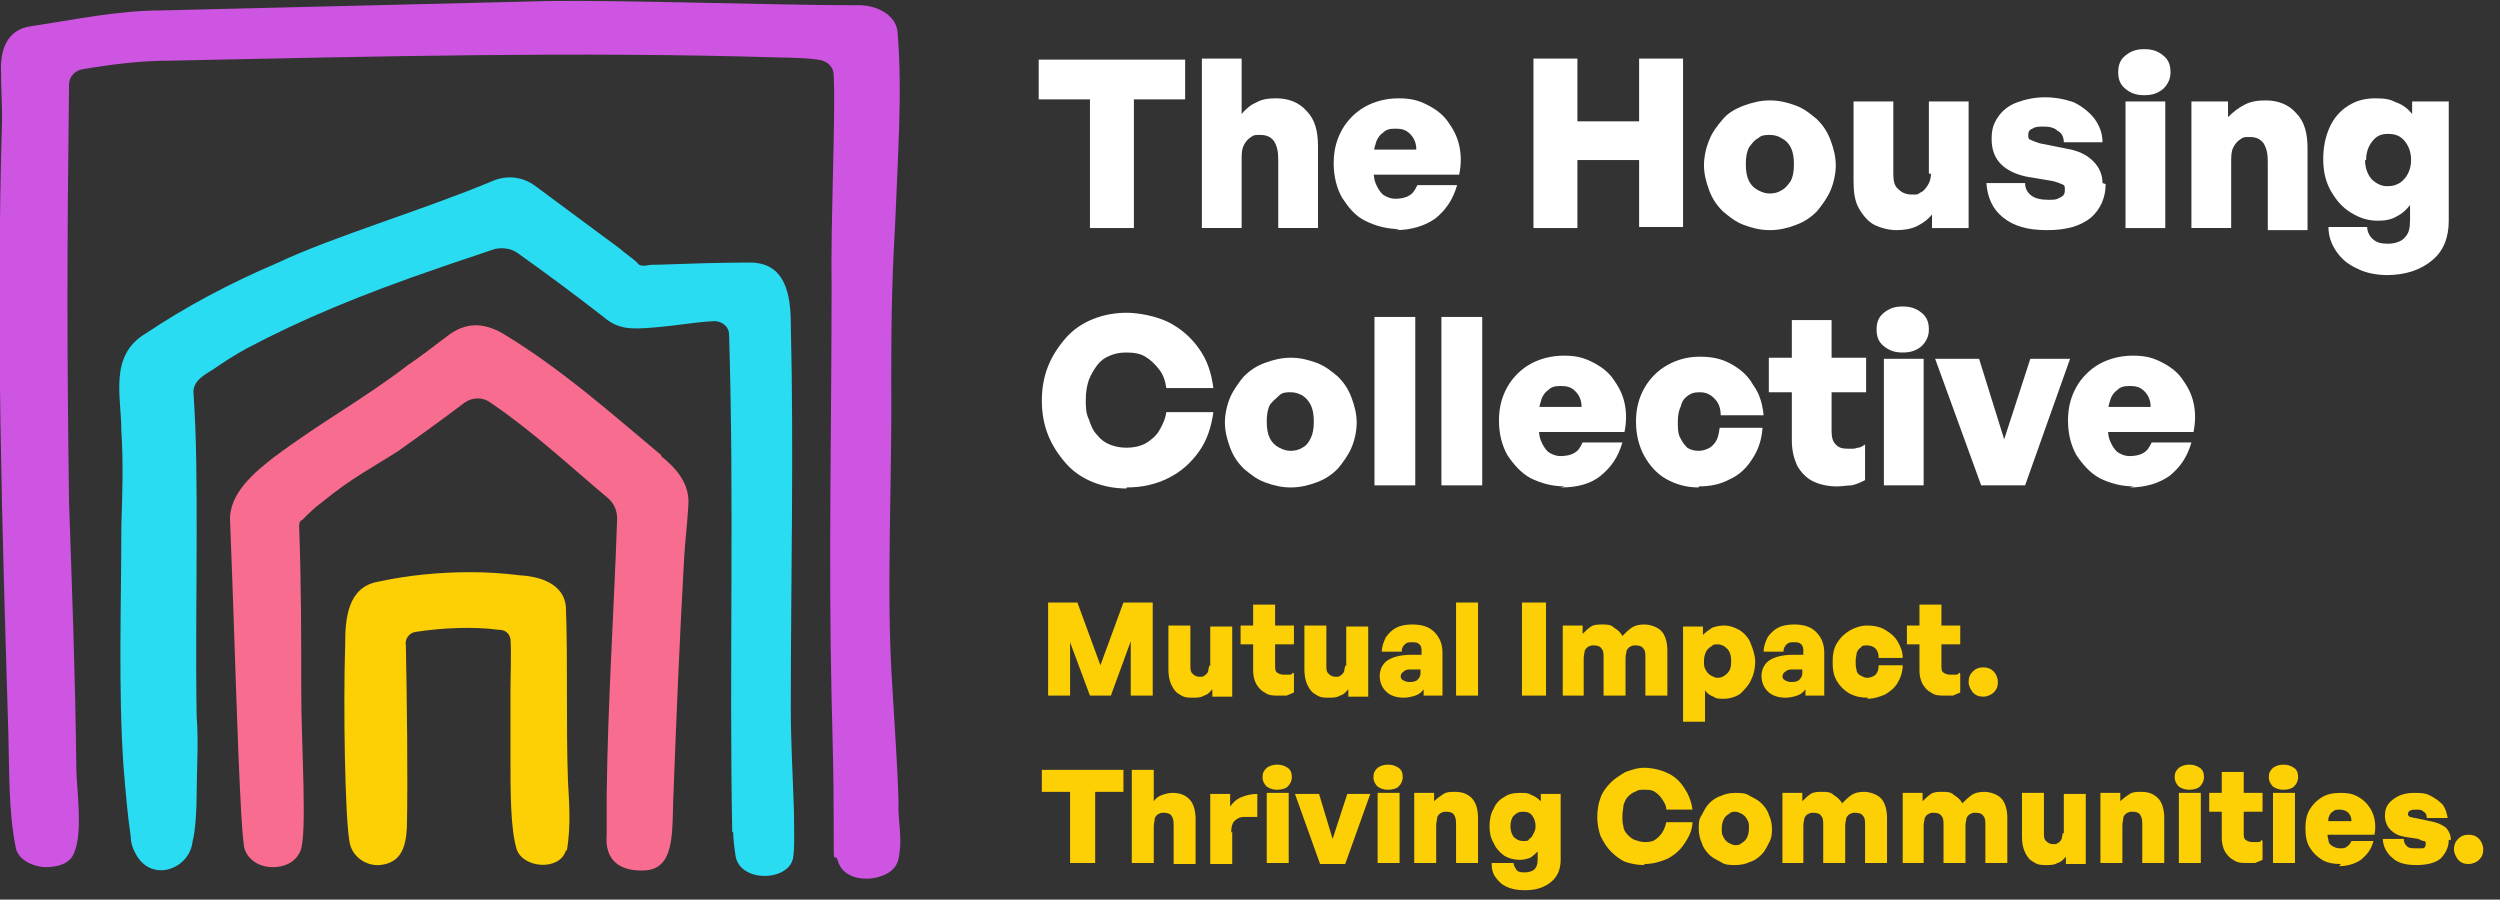 <?xml version="1.0" encoding="UTF-8"?>
<svg xmlns="http://www.w3.org/2000/svg" id="Layer_1" data-name="Layer 1" version="1.1" viewBox="0 0 239 86">
  <rect x="0" y="0" width="239" height="86" fill="#333333" stroke="none"/>
  <defs>
    <style>
      .cls-1 {
        fill: #fcd004;
      }

      .cls-1, .cls-2, .cls-3, .cls-4, .cls-5 {
        stroke-width: 0px;
      }

      .cls-2 {
        fill: #2adcf1;
      }

      .cls-3 {
        fill: #fff;
      }

      .cls-4 {
        fill: #f86d8f;
      }

      .cls-5 {
        fill: #cd55e1;
      }
    </style>
  </defs>
  <path class="cls-1" d="M104.2,66.5l-1.9-5.1v5.1h-2.1v-8.9h2.8l2.2,6,2.2-6h2.8v8.9h-2.1v-5.2l-1.9,5.2h-1.9ZM115.7,63.7v-3.8h2.1v6.7h-1.9v-.7c-.2.2-.4.5-.8.6-.3.2-.7.2-1.1.2s-.8,0-1.2-.3c-.4-.2-.6-.5-.8-.9-.2-.4-.3-.9-.3-1.5v-4.2h2.1v3.8c0,.4,0,.6.2.8.2.2.4.3.7.3s.3,0,.4-.1c.1,0,.3-.2.4-.4,0-.2.1-.4.1-.6ZM123.7,64.4v1.8c-.2.1-.5.2-.7.3-.2,0-.5,0-.8,0-.5,0-.9,0-1.3-.3-.4-.2-.6-.5-.8-.8-.2-.4-.3-.8-.3-1.3v-2.5h-1.2v-1.8h1.2v-2h2.1v2h1.8v1.8h-1.8v2c0,.3,0,.6.2.7.1.1.4.2.6.2s.3,0,.5,0c.2,0,.3,0,.4-.2ZM128.7,63.7v-3.8h2.1v6.7h-1.9v-.7c-.2.2-.4.5-.8.6-.3.2-.7.2-1.1.2s-.8,0-1.2-.3c-.4-.2-.6-.5-.8-.9-.2-.4-.3-.9-.3-1.5v-4.2h2.1v3.8c0,.4,0,.6.2.8.2.2.4.3.7.3s.3,0,.4-.1c.1,0,.3-.2.4-.4,0-.2.1-.4.1-.6ZM136.1,66.5v-.6c-.2.3-.5.5-.8.6-.3.1-.7.2-1.1.2-.7,0-1.3-.2-1.7-.6-.4-.4-.6-.9-.6-1.5s.3-1.2.8-1.5c.5-.3,1.2-.5,2.2-.5s.4,0,.5,0c.2,0,.3,0,.5,0v-.3c0-.3,0-.5-.2-.7-.2-.2-.4-.2-.7-.2s-.5,0-.7.2c-.2.2-.3.4-.3.7h-1.9c0-.5.2-1,.4-1.4.3-.4.6-.7,1-.9.4-.2.9-.3,1.5-.3.9,0,1.6.2,2.1.7.5.5.8,1.1.8,2v4.1h-1.7ZM133.9,64.5c0,.2,0,.4.2.5.1.1.4.2.6.2s.6,0,.8-.2c.2-.2.3-.4.3-.6v-.4c-.2,0-.3,0-.4,0-.1,0-.3,0-.4,0-.4,0-.6,0-.8.2-.2.1-.3.3-.3.5ZM141.3,66.5h-2.1v-8.9h2.1v8.9ZM147.8,66.5h-2.3v-8.9h2.3v8.9ZM151.5,66.5h-2.1v-6.7h1.9v.8c.3-.3.5-.5.8-.7.3-.2.7-.2,1.1-.2s.8,0,1.1.3c.3.2.6.4.8.8.3-.3.6-.6.9-.8.3-.2.7-.3,1.2-.3s1.2.2,1.6.6.6,1.1.6,1.9v4.3h-2.1v-3.6c0-.4,0-.7-.2-.9-.1-.2-.4-.3-.7-.3s-.3,0-.5.1c-.1,0-.3.2-.4.4,0,.2-.1.4-.1.7v3.6h-2.1v-3.6c0-.4,0-.7-.2-.9-.1-.2-.4-.3-.7-.3s-.3,0-.5.1c-.1,0-.3.2-.4.4,0,.2-.1.4-.1.7v3.6ZM167.8,63.2c0,.6-.1,1.2-.4,1.8-.2.5-.6.9-1,1.3-.4.3-1,.5-1.6.5s-.7,0-1-.2c-.3-.1-.6-.3-.8-.6v3h-2.1v-9.1h1.9v.8c.3-.3.6-.5.9-.7.3-.1.7-.2,1.1-.2.6,0,1.1.2,1.6.5.4.3.8.7,1,1.3.2.5.4,1.1.4,1.7ZM165.5,63.2c0-.5-.1-.9-.4-1.2-.3-.3-.6-.4-.9-.4s-.4,0-.6.2c-.2.1-.4.3-.5.5-.1.2-.2.5-.2.9s0,.6.2.9c.1.2.3.4.5.5.2.1.4.2.6.2.3,0,.6-.1.9-.4.3-.3.4-.6.4-1.2ZM172.6,66.5v-.6c-.2.3-.5.5-.8.6-.3.1-.7.2-1.1.2-.7,0-1.3-.2-1.7-.6-.4-.4-.6-.9-.6-1.5s.3-1.2.8-1.5c.5-.3,1.2-.5,2.2-.5s.4,0,.5,0c.2,0,.3,0,.5,0v-.3c0-.3,0-.5-.2-.7-.2-.2-.4-.2-.7-.2s-.5,0-.7.2c-.2.2-.3.4-.3.7h-1.9c0-.5.2-1,.4-1.4.3-.4.6-.7,1-.9.4-.2.9-.3,1.5-.3.9,0,1.6.2,2.1.7.5.5.8,1.1.8,2v4.1h-1.7ZM170.4,64.5c0,.2,0,.4.2.5.1.1.4.2.6.2s.6,0,.8-.2c.2-.2.3-.4.3-.6v-.4c-.2,0-.3,0-.4,0-.1,0-.3,0-.4,0-.4,0-.6,0-.8.2-.2.1-.3.3-.3.5ZM178.6,66.7c-.7,0-1.2-.1-1.8-.4-.5-.3-.9-.7-1.2-1.2-.3-.5-.4-1.1-.4-1.8s.1-1.3.4-1.8c.3-.5.7-.9,1.2-1.2.5-.3,1.1-.5,1.7-.5s1.2.1,1.7.4c.5.3.9.6,1.2,1.1.3.5.5,1,.5,1.6h-2.3c0-.4-.1-.7-.3-.9-.2-.2-.5-.3-.8-.3s-.5,0-.6.2c-.2.1-.3.3-.4.5,0,.2-.1.5-.1.8s0,.6.1.9c0,.2.2.4.4.5.2.1.4.2.6.2s.6-.1.8-.3c.2-.2.3-.5.3-.9h2.3c0,.6-.2,1.2-.5,1.7-.3.5-.7.8-1.2,1.1-.5.2-1,.4-1.7.4ZM187.4,64.4v1.8c-.2.1-.5.2-.7.3-.2,0-.5,0-.8,0-.5,0-.9,0-1.3-.3-.4-.2-.6-.5-.8-.8-.2-.4-.3-.8-.3-1.3v-2.5h-1.2v-1.8h1.2v-2h2.1v2h1.8v1.8h-1.8v2c0,.3,0,.6.2.7.1.1.4.2.6.2s.3,0,.5,0c.2,0,.3,0,.4-.2ZM191,65.2c0,.4-.1.7-.4,1-.2.2-.6.4-1,.4s-.7-.1-1-.4c-.2-.3-.4-.6-.4-1s.1-.7.4-1c.3-.3.6-.4,1-.4s.7.1,1,.4c.2.2.4.6.4,1ZM104.6,82.5h-2.3v-6.8h-2.7v-2.1h7.8v2.1h-2.7v6.8ZM110.3,79v3.5h-2.1v-8.9h2.1v3c.2-.3.5-.5.8-.6.3-.1.6-.2,1-.2.7,0,1.2.2,1.6.6.4.4.6,1.1.6,1.9v4.3h-2.1v-3.6c0-.4,0-.7-.2-1-.1-.2-.4-.3-.7-.3s-.3,0-.5.1c-.1,0-.3.2-.4.4,0,.2-.1.5-.1.8ZM117.8,79.5v3.1h-2.1v-6.7h1.9v1.2c.3-.4.6-.7,1.1-.9.5-.2,1-.3,1.5-.3v2.2c-.5,0-.9,0-1.3,0-.4,0-.7.2-.9.4-.2.2-.3.6-.3,1.1ZM123.2,82.5h-2.1v-6.7h2.1v6.7ZM123.5,74.3c0,.3-.1.6-.4.9-.2.2-.6.3-1,.3s-.7-.1-1-.3c-.2-.2-.4-.5-.4-.9s.1-.6.4-.9c.3-.2.6-.3,1-.3s.7.1,1,.3c.3.2.4.5.4.9ZM131,75.9l-2.4,6.7h-2.4l-2.4-6.7h2.3l1.3,4.3,1.4-4.3h2.2ZM133.8,82.5h-2.1v-6.7h2.1v6.7ZM134.1,74.3c0,.3-.1.6-.4.9-.2.2-.6.3-1,.3s-.7-.1-1-.3c-.2-.2-.4-.5-.4-.9s.1-.6.4-.9c.3-.2.6-.3,1-.3s.7.1,1,.3c.3.2.4.5.4.9ZM137.3,79v3.5h-2.1v-6.7h1.9v.8c.3-.3.6-.5.9-.7.3-.2.7-.2,1.1-.2.7,0,1.2.2,1.6.6.4.4.6,1.1.6,1.9v4.3h-2.1v-3.6c0-.4,0-.7-.2-1-.1-.2-.4-.3-.7-.3s-.3,0-.5.1c-.1,0-.3.2-.4.4,0,.2-.1.5-.1.8ZM145.7,85.1c-.6,0-1.2-.1-1.6-.3-.5-.2-.8-.5-1.1-.9-.3-.4-.4-.8-.4-1.4h2.1c0,.3.2.5.3.7.2.2.5.2.8.2s.7-.1.9-.3c.2-.2.3-.5.3-.9v-.8c-.2.2-.4.4-.7.6-.3.1-.6.2-1,.2-.5,0-1-.1-1.5-.4-.4-.3-.8-.7-1-1.2-.3-.5-.4-1-.4-1.6s.1-1.2.4-1.7c.2-.5.6-.9,1-1.1.4-.3.9-.4,1.5-.4s.8,0,1.1.2c.3.1.6.3.9.6v-.7h1.9v6.3c0,.9-.3,1.6-.9,2.1-.6.5-1.4.8-2.4.8ZM144.4,79c0,.4.1.7.3,1,.2.2.5.4.9.4s.5,0,.6-.2c.2-.1.3-.3.4-.5.1-.2.2-.4.2-.7,0-.4-.1-.7-.3-1-.2-.3-.5-.4-.9-.4s-.6.1-.9.4c-.2.2-.3.6-.3,1ZM157.2,82.7c-.6,0-1.2-.1-1.8-.3-.5-.2-1-.6-1.4-1-.4-.4-.7-.9-1-1.5-.2-.6-.3-1.2-.3-1.8s.1-1.3.3-1.8c.2-.6.6-1.1,1-1.5.4-.4.9-.7,1.4-1,.6-.2,1.1-.4,1.8-.4s1.6.2,2.2.5c.7.3,1.2.8,1.6,1.4.4.6.7,1.3.8,2.1h-2.5c0-.4-.2-.7-.4-1-.2-.3-.4-.5-.7-.7-.3-.2-.6-.2-1-.2s-.6,0-.9.2c-.3.1-.5.3-.7.5-.2.2-.3.5-.4.8,0,.3-.1.6-.1,1s0,.7.1,1c0,.3.2.6.4.8.2.2.4.4.7.5.3.1.6.2.9.2s.7,0,1-.2c.3-.2.5-.4.7-.7.2-.3.3-.6.4-1h2.5c0,.8-.4,1.5-.8,2.1-.4.6-1,1.1-1.6,1.4-.7.3-1.4.5-2.2.5ZM165.9,82.7c-.5,0-1,0-1.4-.3-.4-.2-.8-.4-1.1-.7-.3-.3-.6-.7-.7-1.1-.2-.4-.3-.9-.3-1.4s0-.9.3-1.3c.2-.4.4-.8.7-1.1.3-.3.7-.6,1.1-.7.4-.2.9-.3,1.4-.3s1,0,1.4.3c.4.2.8.4,1.1.7.3.3.6.7.7,1.1.2.4.3.9.3,1.3s0,.9-.3,1.4c-.2.4-.4.8-.7,1.1-.3.3-.7.6-1.1.7-.4.2-.9.3-1.4.3ZM165.9,80.8c.2,0,.4,0,.6-.2.2-.1.4-.3.5-.5.1-.2.2-.5.2-.9s0-.6-.2-.9c-.1-.2-.3-.4-.5-.5-.2-.1-.4-.2-.6-.2s-.4,0-.6.2c-.2.1-.4.3-.5.5-.1.2-.2.5-.2.9s0,.6.2.9c.1.2.3.4.5.5.2.1.4.2.6.2ZM172.5,82.5h-2.1v-6.7h1.9v.8c.3-.3.5-.5.8-.7.3-.2.7-.2,1.1-.2s.8,0,1.1.3c.3.2.6.4.8.8.3-.3.6-.6.9-.8.3-.2.7-.3,1.2-.3s1.2.2,1.6.6.6,1.1.6,1.9v4.3h-2.1v-3.6c0-.4,0-.7-.2-.9-.1-.2-.4-.3-.7-.3s-.3,0-.5.1c-.1,0-.3.2-.4.4,0,.2-.1.4-.1.7v3.6h-2.1v-3.6c0-.4,0-.7-.2-.9-.1-.2-.4-.3-.7-.3s-.3,0-.5.1c-.1,0-.3.2-.4.4,0,.2-.1.4-.1.7v3.6ZM184,82.5h-2.1v-6.7h1.9v.8c.3-.3.5-.5.8-.7.3-.2.7-.2,1.1-.2s.8,0,1.1.3c.3.2.6.4.8.8.3-.3.6-.6.9-.8.3-.2.7-.3,1.2-.3s1.2.2,1.6.6c.4.4.6,1.1.6,1.9v4.3h-2.1v-3.6c0-.4,0-.7-.2-.9-.1-.2-.4-.3-.7-.3s-.3,0-.5.1c-.1,0-.3.2-.4.4,0,.2-.1.4-.1.7v3.6h-2.1v-3.6c0-.4,0-.7-.2-.9-.1-.2-.4-.3-.7-.3s-.3,0-.5.1c-.1,0-.3.2-.4.4,0,.2-.1.4-.1.7v3.6ZM197.3,79.7v-3.8h2.1v6.7h-1.9v-.7c-.2.2-.4.5-.8.6-.3.2-.7.2-1.1.2s-.8,0-1.2-.3c-.4-.2-.6-.5-.8-.9-.2-.4-.3-.9-.3-1.5v-4.2h2.1v3.8c0,.4,0,.6.2.8.2.2.4.3.7.3s.3,0,.4-.1c.1,0,.3-.2.4-.4,0-.2.1-.4.1-.6ZM202.9,79v3.5h-2.1v-6.7h1.9v.8c.3-.3.6-.5.9-.7.3-.2.7-.2,1.1-.2.7,0,1.2.2,1.6.6.4.4.6,1.1.6,1.9v4.3h-2.1v-3.6c0-.4,0-.7-.2-1-.1-.2-.4-.3-.7-.3s-.3,0-.5.1c-.1,0-.3.2-.4.4,0,.2-.1.5-.1.8ZM210.4,82.5h-2.1v-6.7h2.1v6.7ZM210.7,74.3c0,.3-.1.6-.4.9-.2.2-.6.3-1,.3s-.7-.1-1-.3c-.2-.2-.4-.5-.4-.9s.1-.6.4-.9c.3-.2.6-.3,1-.3s.7.1,1,.3c.3.2.4.5.4.9ZM216.3,80.4v1.8c-.2.1-.5.2-.7.3-.2,0-.5,0-.8,0-.5,0-.9,0-1.3-.3-.4-.2-.6-.5-.8-.8-.2-.4-.3-.8-.3-1.3v-2.5h-1.2v-1.8h1.2v-2h2.1v2h1.8v1.8h-1.8v2c0,.3,0,.6.2.7.1.1.4.2.6.2s.3,0,.5,0c.2,0,.3,0,.4-.2ZM219.4,82.5h-2.1v-6.7h2.1v6.7ZM219.7,74.3c0,.3-.1.6-.4.9-.2.2-.6.3-1,.3s-.7-.1-1-.3c-.2-.2-.4-.5-.4-.9s.1-.6.4-.9c.3-.2.6-.3,1-.3s.7.1,1,.3c.3.2.4.5.4.9ZM223.8,82.6c-.7,0-1.3-.1-1.8-.4-.5-.3-.9-.7-1.2-1.2-.3-.5-.4-1.1-.4-1.8s.1-1.3.4-1.8c.3-.5.7-.9,1.2-1.2.5-.3,1.1-.4,1.8-.4s1.1.1,1.5.3c.4.2.8.5,1.1.9.3.4.5.8.6,1.3.1.5.1,1,0,1.5h-5.4v-1.3h3.2c0-.3-.1-.6-.3-.8-.2-.2-.5-.3-.8-.3s-.5,0-.7.2c-.2.1-.3.3-.4.6,0,.3-.1.6-.1,1.1s0,.7.1,1c0,.3.2.5.4.6.2.1.4.2.7.2s.5,0,.7-.2c.2-.1.3-.3.4-.5h2.1c-.2.8-.6,1.3-1.2,1.8-.6.4-1.3.6-2.1.6ZM234.1,80.3c0,.7-.3,1.3-.8,1.8-.5.4-1.3.6-2.3.6s-1.8-.2-2.3-.7c-.5-.4-.9-1.1-.9-1.8h2c0,.3.1.5.3.7.2.2.5.2.9.2s.5,0,.6,0c.2,0,.3-.2.3-.4s0-.3-.2-.3c-.1,0-.3-.1-.5-.2l-1.3-.2c-.6-.1-1-.3-1.4-.7-.3-.3-.5-.8-.5-1.3s.1-.8.3-1.1c.2-.3.6-.6,1-.8.4-.2.9-.3,1.5-.3s1.1,0,1.6.3c.4.2.8.5,1.1.8.3.4.4.8.5,1.3h-2c0-.3-.1-.5-.3-.6-.2-.2-.4-.2-.7-.2s-.4,0-.6.1c-.1,0-.2.2-.2.3s0,.2.2.3c.1,0,.3.1.5.1l1.4.3c.6.1,1.1.3,1.5.6.3.3.5.7.5,1.2ZM237.4,81.2c0,.4-.1.7-.4,1-.2.2-.6.4-1,.4s-.7-.1-1-.4c-.2-.3-.4-.6-.4-1s.1-.7.4-1c.3-.3.6-.4,1-.4s.7.1,1,.4c.2.2.4.6.4,1Z"></path>
  <path class="cls-5" d="M85.8,82.5c.6-2.2,0-4,.1-5.8-.1-3.7-.4-7.5-.6-11.2-.6-8.6,0-19.8-.1-28.9,0-6.9.1-10.4.4-15.7.2-5.5.7-12.2.2-17.9-.2-1.7-2.2-2.6-4-2.5-7.7,0-21.9-.5-29.4-.4-12.4.3-24.9.6-37.1.9-4,0-8.3.9-12.3,1.5C.6,2.8,0,4.9.1,6.9c0,1.5.1,3,.1,4.4-.6,20,0,39,.6,58.9.1,3.4,0,7.3.7,10.8.2,1.1,1.4,1.8,2.8,1.9,1.2,0,2.4-.3,2.8-1.4.8-2,.3-5.3.2-7.8-.1-9.2-.4-16.9-.7-25.7-.2-14.8-.2-23.6,0-39.9,0-.8.6-1.4,1.4-1.5,3-.5,5.6-.8,8.2-.8,19.4-.4,39.1-.9,58.5-.3,0,0,2.1,0,3.5.2.9.1,1.5.7,1.5,1.5.2,3.6-.3,14-.2,20.3,0,12.1-.3,26.7,0,39.2.1,4.7.2,6.9.2,12s0,2.4.4,3.6c.7,2.5,5.1,2,5.7.1h0Z"></path>
  <path class="cls-4" d="M63.2,43.5c-4.9-4.1-9.5-8.2-15.1-11.6-1.9-1.1-3.6-1.1-5.3.2-1.2.9-2.6,2-3.8,2.8-4.3,3.3-8.1,5.3-12.8,8.8-1.8,1.4-4.4,3.5-4.2,6.2.3,7.5.5,14.5.8,22.4.2,4.4.3,6.8.5,8.4.1,1.2,1.2,2.2,2.8,2.2,1,0,2.1-.4,2.6-1.5.7-1.5.1-10.2.1-15.1,0-5.2,0-10.6-.2-15.9,0-.3,0-.6.3-.7.6-.6,1.2-1.2,1.9-1.7,2.8-2.3,4.8-3.3,7.3-4.9,2.1-1.5,4.2-3,6.3-4.6.7-.5,1.7-.6,2.5,0,4,2.7,7.5,6,11.2,9.1.6.5.9,1.2.9,2-.3,8.7-.9,17.7-1,26.4v3.8c-.2,2.3,1.1,3.6,3.8,3.4,2.9-.3,2.4-4.1,2.6-7.7.2-5.5.6-15.1,1-22.1.1-1.7.3-3.3.4-5,.2-2.1-1.1-3.6-2.6-4.8h0Z"></path>
  <path class="cls-1" d="M54.2,81.3c.4-2.5.2-4.6.1-6.6-.2-5.5,0-11.2-.2-16.7-.2-2.2-2.5-2.9-4.4-3-1.6-.2-3.2-.3-4.7-.3-3.1,0-6,.3-8.8.9-3,.5-3.2,3.6-3.2,6-.2,6.3,0,16.5.4,18.8.2,1.5,1.6,2.4,2.9,2.3,2.1-.2,2.5-1.8,2.6-3.6.1-4.7,0-12.4-.1-17.4-.1-.5.2-1.2,1-1.3,2.6-.4,5.6-.5,7.8-.2.8,0,1.1.4,1.2.9.1,1.2,0,3.5,0,5.2,0,2.1,0,4.2,0,6.3,0,3,0,6.7.6,8.6.6,1.8,4.1,2.1,4.7.1h0Z"></path>
  <path class="cls-3" d="M108.4,21.8h-4.2v-12.3h-4.9v-3.8h14v3.8h-4.9v12.3Z"></path>
  <path class="cls-3" d="M118.7,15.4v6.4h-3.8V5.6h3.8v5.3c.4-.5.9-.9,1.4-1.1.5-.3,1.1-.4,1.9-.4,1.2,0,2.2.4,2.9,1.2.8.8,1.1,1.9,1.1,3.4v7.8h-3.8v-6.5c0-.8-.1-1.3-.4-1.8-.3-.4-.7-.6-1.3-.6s-.6,0-.9.2c-.3.2-.5.4-.7.8-.2.4-.2.8-.2,1.5h0Z"></path>
  <path class="cls-3" d="M133.8,21.9c-1.2,0-2.3-.3-3.3-.8s-1.6-1.3-2.2-2.2c-.5-.9-.8-2-.8-3.3s.3-2.3.8-3.2c.5-.9,1.3-1.7,2.2-2.2.9-.5,2-.8,3.2-.8s1.9.2,2.7.6c.8.4,1.5.9,2,1.6.5.7.9,1.4,1.1,2.3.2.9.2,1.8,0,2.8h-9.8v-2.4h5.7c0-.6-.2-1.1-.6-1.5-.4-.4-.8-.5-1.4-.5s-.9.1-1.2.4c-.3.2-.6.6-.7,1.1-.2.5-.2,1.2-.2,1.9s0,1.3.2,1.8c.2.5.4.8.7,1.1.3.2.7.4,1.2.4s1-.1,1.3-.3c.4-.2.6-.6.8-1h3.8c-.4,1.4-1.1,2.4-2.1,3.2-1,.7-2.3,1.1-3.8,1.1h0Z"></path>
  <path class="cls-3" d="M150.8,21.8h-4.2V5.6h4.2v6h5.9v-6h4.2v16.1h-4.2v-6.4h-5.9v6.4Z"></path>
  <path class="cls-3" d="M169.2,22c-.9,0-1.7-.2-2.5-.5-.8-.3-1.4-.8-2-1.3-.6-.6-1-1.2-1.3-2s-.5-1.6-.5-2.4.2-1.7.5-2.4c.3-.8.8-1.4,1.3-2s1.2-1,2-1.3c.8-.3,1.6-.5,2.5-.5s1.7.2,2.5.5c.8.3,1.4.8,2,1.3.6.6,1,1.2,1.3,2,.3.8.5,1.6.5,2.4s-.2,1.7-.5,2.4-.8,1.4-1.3,2c-.6.6-1.2,1-2,1.3-.8.3-1.6.5-2.5.5ZM169.2,18.5c.4,0,.8-.1,1.1-.3.4-.2.6-.5.9-.9.2-.4.3-.9.3-1.6s-.1-1.2-.3-1.6c-.2-.4-.5-.7-.9-.9-.3-.2-.7-.3-1.1-.3s-.8,0-1.1.3c-.4.2-.6.5-.9.9-.2.4-.3.9-.3,1.6s.1,1.2.3,1.6c.2.4.5.7.9.9.4.2.7.3,1.1.3Z"></path>
  <path class="cls-3" d="M184.4,16.6v-6.9h3.8v12.1h-3.5v-1.3c-.3.4-.8.8-1.4,1.1-.6.3-1.3.4-2,.4s-1.5-.2-2.1-.5c-.6-.3-1.1-.9-1.5-1.6-.4-.7-.5-1.6-.5-2.6v-7.6h3.8v6.9c0,.7.1,1.2.5,1.5.3.3.7.5,1.3.5s.5,0,.8-.2c.3-.1.5-.4.7-.7.2-.3.3-.7.3-1.1h0Z"></path>
  <path class="cls-3" d="M201.3,17.6c0,1.3-.5,2.4-1.4,3.2-1,.8-2.3,1.2-4.2,1.2s-3.2-.4-4.2-1.2c-1-.8-1.5-1.9-1.6-3.3h3.7c0,.5.2.9.6,1.2.4.3,1,.4,1.6.4s.8,0,1.1-.2c.3-.1.5-.3.5-.7s0-.5-.3-.6c-.2-.1-.5-.2-.9-.3l-2.4-.4c-1-.2-1.9-.6-2.5-1.2-.6-.6-.9-1.4-.9-2.4s.2-1.5.6-2.1c.4-.6,1-1.1,1.8-1.4.8-.3,1.7-.5,2.7-.5s2,.2,2.8.5c.8.4,1.4.9,1.9,1.5.5.7.8,1.4.8,2.3h-3.7c0-.5-.2-.9-.6-1.1-.3-.3-.8-.4-1.3-.4s-.8,0-1.1.2c-.3.1-.4.3-.4.6s0,.4.3.5c.2.1.5.2.8.3l2.5.5c1.2.2,2,.6,2.6,1.2.6.6.9,1.3.9,2.1h0Z"></path>
  <path class="cls-3" d="M207.5,6.9c0,.6-.2,1.1-.7,1.6-.5.4-1,.6-1.8.6s-1.3-.2-1.8-.6c-.5-.4-.7-.9-.7-1.6s.2-1.2.7-1.6c.5-.4,1-.6,1.8-.6s1.3.2,1.8.6c.5.4.7.9.7,1.6ZM207,21.8h-3.8v-12.1h3.8v12.1Z"></path>
  <path class="cls-3" d="M213.3,15.4v6.4h-3.8v-12.1h3.5v1.5c.5-.5,1-.9,1.6-1.2.6-.3,1.2-.4,2-.4,1.2,0,2.2.4,2.9,1.2.8.8,1.1,1.9,1.1,3.4v7.8h-3.8v-6.5c0-.8-.1-1.3-.4-1.8-.3-.4-.7-.6-1.3-.6s-.6,0-.9.2c-.3.2-.5.4-.7.8-.2.4-.2.8-.2,1.5h0Z"></path>
  <path class="cls-3" d="M228.3,26.3c-1.1,0-2.1-.2-2.9-.6-.9-.4-1.5-.9-2-1.6-.5-.7-.8-1.5-.8-2.4h3.7c0,.5.3,1,.6,1.2.3.3.8.4,1.4.4s1.3-.2,1.6-.6c.4-.4.5-.9.5-1.7v-1.4c-.3.4-.7.8-1.3,1.1-.5.3-1.1.4-1.8.4-1,0-1.8-.3-2.6-.8-.8-.5-1.4-1.2-1.9-2.1-.5-.9-.7-1.9-.7-3s.2-2.1.6-3c.4-.9,1-1.6,1.8-2.1.8-.5,1.6-.7,2.6-.7s1.4.1,2,.4c.6.2,1.1.6,1.5,1.1v-1.2h3.5v11.4c0,1.6-.5,2.9-1.6,3.8-1.1.9-2.5,1.4-4.4,1.4h0ZM226.1,15.3c0,.7.2,1.3.6,1.8.4.4.9.7,1.5.7s.8-.1,1.2-.3c.3-.2.6-.5.8-.9.2-.4.3-.8.3-1.3,0-.7-.2-1.3-.6-1.8-.4-.5-.9-.7-1.6-.7s-1.1.2-1.5.7c-.4.5-.6,1.1-.6,1.8Z"></path>
  <path class="cls-3" d="M107.7,46.7c-1.1,0-2.2-.2-3.2-.6s-1.9-1-2.6-1.8c-.7-.8-1.3-1.7-1.7-2.7-.4-1-.6-2.1-.6-3.3s.2-2.3.6-3.3c.4-1,1-1.9,1.7-2.7.7-.8,1.6-1.4,2.6-1.8,1-.4,2.1-.6,3.2-.6s2.8.3,4,.9c1.2.6,2.2,1.5,2.9,2.5.8,1.1,1.2,2.3,1.4,3.8h-4.5c-.1-.7-.3-1.3-.7-1.8-.4-.5-.8-.9-1.3-1.2-.5-.3-1.1-.4-1.8-.4s-1.1.1-1.6.3c-.5.2-.9.5-1.2.9-.3.4-.6.9-.8,1.4-.2.6-.3,1.2-.3,1.9s0,1.3.3,1.9c.2.6.4,1.1.8,1.5.3.4.7.7,1.2.9.5.2,1,.3,1.6.3s1.2-.1,1.8-.4c.5-.3,1-.7,1.3-1.2.3-.5.6-1.1.7-1.8h4.5c-.2,1.4-.6,2.7-1.4,3.8-.8,1.1-1.7,1.9-2.9,2.5-1.2.6-2.5.9-4,.9h0Z"></path>
  <path class="cls-3" d="M123.4,46.6c-.9,0-1.7-.2-2.5-.5-.8-.3-1.4-.8-2-1.3-.6-.6-1-1.2-1.3-2s-.5-1.6-.5-2.4.2-1.7.5-2.4.8-1.4,1.3-2c.6-.6,1.2-1,2-1.3.8-.3,1.6-.5,2.5-.5s1.7.2,2.5.5,1.4.8,2,1.3c.6.6,1,1.2,1.3,2s.5,1.6.5,2.4-.2,1.7-.5,2.4-.8,1.4-1.3,2c-.6.6-1.2,1-2,1.3-.8.3-1.6.5-2.5.5ZM123.4,43.1c.4,0,.8-.1,1.1-.3.4-.2.6-.5.8-.9.2-.4.3-.9.3-1.6s-.1-1.2-.3-1.6c-.2-.4-.5-.7-.8-.9-.4-.2-.7-.3-1.1-.3s-.8,0-1.1.3-.6.5-.9.9c-.2.4-.3.9-.3,1.6s.1,1.2.3,1.6c.2.4.5.7.9.9.4.2.7.3,1.1.3Z"></path>
  <path class="cls-3" d="M135.3,46.4h-3.9v-16.1h3.9v16.1Z"></path>
  <path class="cls-3" d="M141.7,46.4h-3.9v-16.1h3.9v16.1Z"></path>
  <path class="cls-3" d="M149.6,46.5c-1.2,0-2.3-.3-3.3-.8-.9-.5-1.6-1.3-2.2-2.2-.5-.9-.8-2-.8-3.3s.3-2.3.8-3.2c.5-.9,1.3-1.7,2.2-2.2.9-.5,2-.8,3.2-.8s1.9.2,2.7.6c.8.4,1.5.9,2,1.6.5.7.9,1.4,1.1,2.3.2.9.2,1.8,0,2.8h-9.8v-2.4h5.7c0-.6-.2-1.1-.6-1.5-.4-.4-.8-.5-1.4-.5s-.9.1-1.2.4c-.3.2-.6.6-.7,1.1-.2.5-.2,1.2-.2,1.9s0,1.3.2,1.8c.2.5.4.8.7,1.1.3.2.7.4,1.2.4s1-.1,1.3-.3c.4-.2.6-.6.8-1h3.8c-.4,1.4-1.1,2.4-2.1,3.2s-2.3,1.1-3.8,1.1h0Z"></path>
  <path class="cls-3" d="M162.4,46.6c-1.2,0-2.2-.3-3.1-.8-.9-.5-1.6-1.3-2.1-2.2-.5-.9-.8-2-.8-3.3s.3-2.3.8-3.2c.5-.9,1.3-1.7,2.2-2.2.9-.5,1.9-.8,3.1-.8s2.1.2,3,.7c.9.5,1.6,1.1,2.1,2,.6.8.9,1.8,1,2.9h-4.1c0-.7-.2-1.2-.6-1.6-.4-.4-.8-.6-1.4-.6s-.8.1-1.1.3c-.3.2-.6.5-.7,1-.2.4-.3.9-.3,1.5s0,1.1.2,1.5c.2.4.4.7.7,1,.3.2.7.3,1.1.3s1.1-.2,1.4-.6c.4-.4.5-.9.6-1.6h4.1c-.1,1.2-.4,2.1-1,3-.5.8-1.2,1.5-2.1,1.9-.9.5-1.9.7-3,.7h0Z"></path>
  <path class="cls-3" d="M178.3,42.6v3.3c-.4.2-.8.4-1.3.5-.4,0-.9.1-1.4.1-.9,0-1.7-.2-2.3-.5-.6-.3-1.1-.8-1.5-1.5-.3-.7-.5-1.4-.5-2.4v-4.6h-2.2v-3.3h2.2v-3.6h3.8v3.6h3.3v3.3h-3.3v3.7c0,.6.1,1,.4,1.3.3.3.6.4,1.2.4s.6,0,.9-.1c.3,0,.5-.2.7-.3h0Z"></path>
  <path class="cls-3" d="M184.4,31.5c0,.6-.2,1.1-.7,1.6-.5.4-1,.6-1.8.6s-1.3-.2-1.8-.6c-.5-.4-.7-.9-.7-1.6s.2-1.2.7-1.6c.5-.4,1-.6,1.8-.6s1.3.2,1.8.6c.5.4.7.9.7,1.6ZM183.9,46.4h-3.8v-12.1h3.8v12.1Z"></path>
  <path class="cls-3" d="M197.9,34.3l-4.3,12.1h-4.2l-4.4-12.1h4.2l2.4,7.7,2.5-7.7h3.9Z"></path>
  <path class="cls-3" d="M204,46.5c-1.2,0-2.3-.3-3.3-.8-.9-.5-1.6-1.3-2.2-2.2-.5-.9-.8-2-.8-3.3s.3-2.3.8-3.2c.5-.9,1.3-1.7,2.2-2.2.9-.5,2-.8,3.2-.8s1.9.2,2.7.6c.8.4,1.5.9,2,1.6.5.7.9,1.4,1.1,2.3.2.9.2,1.8,0,2.8h-9.8v-2.4h5.7c0-.6-.2-1.1-.6-1.5-.4-.4-.8-.5-1.4-.5s-.9.1-1.2.4c-.3.2-.6.6-.7,1.1-.2.5-.2,1.2-.2,1.9s0,1.3.2,1.8c.2.5.4.8.7,1.1.3.2.7.4,1.2.4s1-.1,1.3-.3c.4-.2.6-.6.8-1h3.8c-.4,1.4-1.1,2.4-2.1,3.2-1,.7-2.3,1.1-3.8,1.1h0Z"></path>
  <path class="cls-2" d="M70.1,79.6c0,.7.1,1.4.2,2.1.3,2.7,5,2.6,5.5.4.2-.9.1-3.1.1-4.6-.1-3.2-.3-6.5-.3-9.8,0-12.2.3-24.5,0-36.7,0-2.8-.5-5.9-3.9-5.9-2.8,0-5.9.1-8.6.2-.5,0-1,0-1.4.1-.4,0-.6,0-.8-.3-.4-.4-1.3-1-1.6-1.3-2.7-2-5.4-4-8.1-6-1.2-.9-2.7-1.1-4.1-.5-6.7,2.8-15.2,5.3-20.5,7.8-4.7,2-8.8,4.2-12.7,6.8-3.5,2.1-2.3,6-2.3,9.3.2,3,.1,6.1,0,9.1,0,7.6-.3,15.3.2,22.9.2,2.4.4,4.8.7,6.8,0,.7.3,1.4.7,2,1.6,2.3,4.9,1,5.2-1.5.3-1.1.4-3.3.4-4.5,0-2.5.2-5,0-7.5-.1-6,0-11.8,0-17.5,0-4.7,0-9-.3-13.4-.1-1.2,1.1-1.8,1.9-2.3,1-.7,2.1-1.4,3.2-2,5.1-2.7,10.8-5.1,18.4-7.7,1.7-.6,3.3-1.1,5-1.7.8-.3,1.8-.2,2.5.3,2.8,2,5.5,4,8.2,6.1,1.4,1.2,2.6,1.2,4.9,1,2.4-.2,3.7-.5,5.7-.6.7,0,1.4.5,1.4,1.3.5,16.2,0,31.8.3,47.5h0Z"></path>
</svg>

